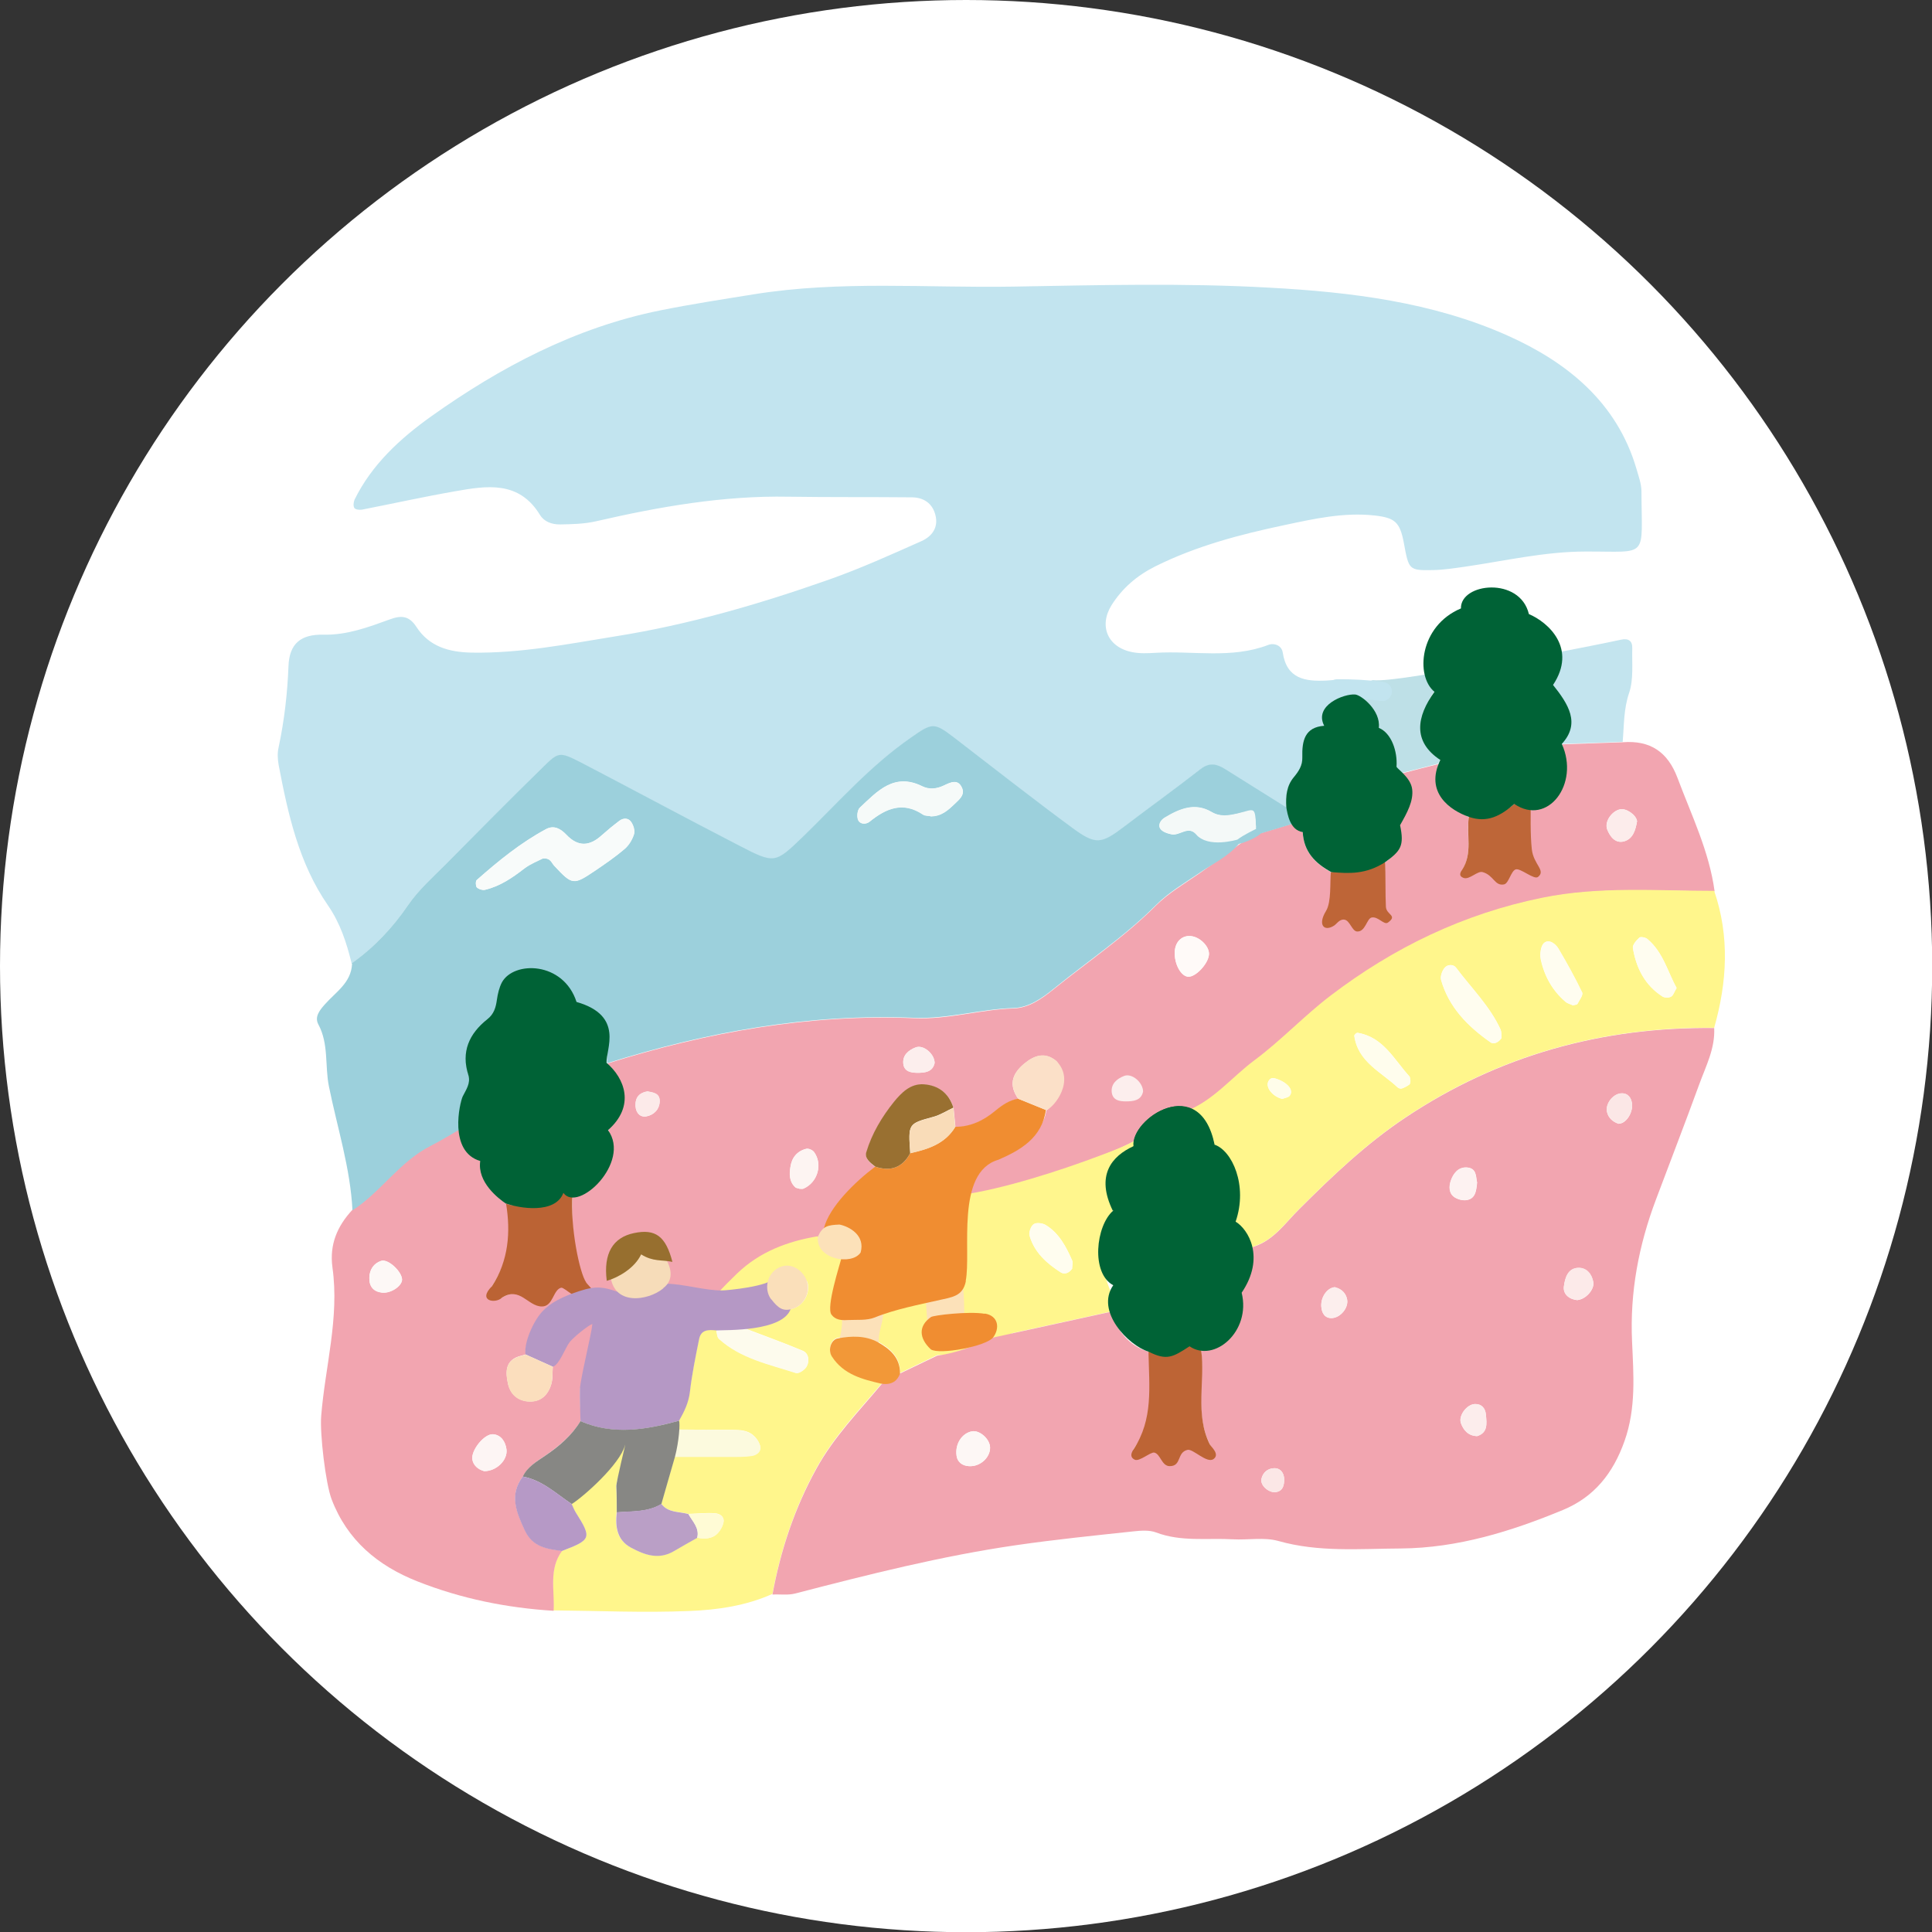 <?xml version="1.0" encoding="UTF-8"?>
<svg id="_レイヤー_2" data-name="レイヤー 2" xmlns="http://www.w3.org/2000/svg" viewBox="0 0 92.69 92.69">
  <rect x="0" y="0" width="92.69" height="92.69" fill="#333333" stroke="none"/>
  <defs>
    <style>
      .cls-1 {
        fill: #006336;
      }

      .cls-2 {
        fill: #f4f9f8;
      }

      .cls-3 {
        fill: #fffdea;
      }

      .cls-4 {
        fill: #878784;
      }

      .cls-5 {
        fill: #c3e4ee;
      }

      .cls-6 {
        fill: #fffdef;
      }

      .cls-7 {
        fill: #9cd0dc;
      }

      .cls-8 {
        fill: #fdfbed;
      }

      .cls-9 {
        fill: #bee0e7;
      }

      .cls-10 {
        fill: #fce1b9;
      }

      .cls-11 {
        fill: #fff68c;
      }

      .cls-12 {
        fill: #fbe7e6;
      }

      .cls-13 {
        fill: #fdf4f2;
      }

      .cls-14 {
        fill: #006236;
      }

      .cls-15 {
        fill: #fdf8f6;
      }

      .cls-16 {
        fill: #997031;
      }

      .cls-17 {
        fill: #fdf2f1;
      }

      .cls-18 {
        fill: #f2a5b0;
      }

      .cls-19 {
        fill: #f29838;
      }

      .cls-20 {
        fill: #be6638;
      }

      .cls-21 {
        fill: #fceceb;
      }

      .cls-22 {
        fill: #fadfba;
      }

      .cls-23 {
        fill: #fffaf8;
      }

      .cls-24 {
        fill: #fcfade;
      }

      .cls-25 {
        fill: #f08d31;
      }

      .cls-26 {
        fill: #fceae9;
      }

      .cls-27 {
        fill: #f8fbfa;
      }

      .cls-28 {
        fill: #fffded;
      }

      .cls-29 {
        fill: #fff;
      }

      .cls-30 {
        fill: #fff68d;
      }

      .cls-31 {
        fill: #b699c6;
      }

      .cls-32 {
        fill: #fcedec;
      }

      .cls-33 {
        fill: #f9dcb8;
      }

      .cls-34 {
        fill: #f6faf9;
      }

      .cls-35 {
        fill: #fdf5f4;
      }

      .cls-36 {
        fill: #fffdf0;
      }

      .cls-37 {
        fill: #bd6435;
      }

      .cls-38 {
        fill: #be6537;
      }

      .cls-39 {
        fill: #b598c5;
      }

      .cls-40 {
        fill: #ba9fc6;
      }

      .cls-41 {
        fill: #fbdebd;
      }

      .cls-42 {
        fill: #fceeed;
      }

      .cls-43 {
        fill: #f6dcb9;
      }

      .cls-44 {
        fill: #bb6334;
      }

      .cls-45 {
        fill: #c2e4ef;
      }

      .cls-46 {
        fill: #fdf7f5;
      }

      .cls-47 {
        fill: #fffbd5;
      }

      .cls-48 {
        fill: #976f2f;
      }

      .cls-49 {
        fill: #fbe0c8;
      }
    </style>
  </defs>
  <g id="_レイヤー_1-2" data-name="レイヤー 1">
    <g>
      <circle class="cls-29" cx="46.35" cy="46.35" r="46.35"/>
      <g>
        <path class="cls-18" d="M60.26,40.04c.62-.19,1.24-.37,1.86-.56.13.15.37.29.38.45.05.94.6,1.5,1.37,1.92-.05.5,2.61.1,2.58-.48.74-.53.12-.52-.09-1.52-.14-.69.96-2.04.92-2.75.57-.15,1.15-.3,1.72-.44-.3,1.31.47,1.99,1.47,2.55-.14.84.2,1.75-.33,2.54-.05.08.38-.27.45-.17.18.25.42-.49.61-.74.38-.52,1.11.62,1.47.31.61-.52.78-2.1.77-2.75,1.08-.57,2-1.24,1.5-2.69l2.92-.1c1.31-.1,2.15.46,2.62,1.71.67,1.79,1.52,3.52,1.78,5.44-2.75,0-5.49-.23-8.25.33-3.78.77-7.13,2.4-10.16,4.7-1.27.96-2.37,2.14-3.65,3.1-1.1.82-1.97,1.94-3.3,2.45-1.26-.08-.67.85-4.12,2.13-1.86.7-4.7,1.93-6.7,2.19.05-.64.52-1.83,1.32-2.18,1.05-.45,2.61-.87,2.8-2.21.39-.15.87-2.04.47-2.37-.54-.44-1.05-.27-1.55.15-.59.5-.72,1.03-.26,1.68-.44.06-.77.3-1.1.58-.55.45-1.18.77-1.92.77-.03-.31-.06-.61-.09-.92-.21-.7-.72-1.07-1.42-1.12-.64-.04-1.07.39-1.43.84-.59.72-1.06,1.53-1.33,2.42-.09.3.2.51.43.69-.27,1.01-1.08,2.3-1.33,3.32-.57.02-1.2-.45-1.42.05-1.46.24-2.8.74-3.88,1.79-.12.61-.82.77-.98,1.21-.76.01-1.44-.56-2.2-.55-.51.75-1.36,1.21-2.59.18-.59,0-1.19-.01-1.78-.02-.15-1.55-.47-3.09-.34-4.66,1.29-.62,1.83-1.5,1.71-3.05-.08-1.05-.2-2.15-.07-3.23,4.8-1.51,9.7-2.39,14.75-2.18,1.62.07,3.16-.42,4.76-.47.73-.02,1.35-.46,1.93-.93,1.64-1.32,3.38-2.49,4.88-3.99.61-.61,1.38-1.06,2.09-1.55.65-.45,1.9-1.38,1.9-1.38.32-.22.84-.46.84-.46ZM58,45.81c.04-.36-.37-.81-.8-.89-.46-.08-.82.23-.84.74-.03.6.32,1.21.67,1.2.36-.01.93-.62.97-1.05ZM38.35,57.03c.07,0,.14.01.2-.01.68-.29.93-1.18.5-1.76-.07-.09-.25-.17-.36-.15-.45.11-.71.43-.77.88-.05.35-.05.7.24.97.05.04.12.04.19.06ZM78.54,39.4c-.04-.31-.53-.64-.82-.57-.41.09-.76.61-.61.97.13.33.38.67.79.57.46-.12.57-.57.64-.97ZM44.84,51c0-.43-.53-.89-.91-.75-.34.13-.65.38-.59.81.05.35.37.4.67.41.37,0,.73-.04.83-.47ZM31.09,52.36c-.42.06-.62.29-.6.71.02.34.24.55.53.49.35-.07.62-.33.63-.73,0-.37-.3-.41-.56-.46Z"/>
        <path class="cls-9" d="M67.27,37.09c-.1-.1-.28-.2-.28-.3.11-1.6-3.1-1.17-3.8-2.46.14-.03,2.53-1.71,2.67-1.7,1.38.16,9.68-1.77,9.71-1.21.01.21-6.69,1.66-6.77,1.77-.86,1.19-.17,2.21.28,3.27.02.04-.06.12-.1.18-.57.15-1.15.3-1.72.44Z"/>
        <path class="cls-45" d="M66.32,32.71c-.72-.09-1.45-.13-2.18-.12-.24,0-.47.21-.46.46.01.25.2.46.46.46.73,0,1.46.03,2.18.12.24.03.47-.23.46-.46-.01-.27-.2-.43-.46-.46Z"/>
        <path class="cls-7" d="M59.42,40.49c.03-.07-.17-.37-.13-.42.1-.13,1.02-.72,1.24-.16-.09.24-.86.53-1.1.58Z"/>
        <path class="cls-11" d="M26.54,77.29c.07-.97-.24-2,.41-2.88,1.42-.54,1.45-.62.65-1.87-.07-.12-.12-.25-.18-.38.58-.37,2.06-2.99,2.66-3.34.24-.14-.54,2.29-.52,2.49.03.41.02.83.02,1.24-.08.69.01,1.33.68,1.69.65.35,1.33.6,2.06.17.37-.22.75-.43,1.12-.64.36.07.73.07,1-.23.13-.14.24-.35.27-.54.04-.26-.21-.39-.41-.4-.42-.03-.85.02-1.28.03-.45-.12-.97-.05-1.3-.49.22-.75.43-1.5.65-2.26.87,0,1.75,0,2.62,0,.36,0,.73,0,1.09-.05.2-.03.43-.2.39-.44-.04-.19-.17-.39-.32-.52-.28-.26-.66-.27-1.03-.27-.8,0-1.91,0-2.71,0-.05-.15.21-.31.16-.46.24-.44.45-.87.52-1.39.11-.84.27-1.68.44-2.52.09-.47.47-.45.83-.42.04.14.04.33.13.41,1.05.95,2.41,1.22,3.7,1.64.13.04.42-.15.51-.31.15-.27.1-.63-.19-.75-.93-.39-1.88-.73-2.82-1.09.34-.27.68-.53,1.02-.8.43-.04.88,0,1.3-.12.53-.15.83-.69.75-1.18-.1-.58-.85-.1-1.44.11-.36.13-2.69.7-3.06.75-.34.05.47-.76,1.1-1.37,1.09-1.05,2.43-1.55,3.88-1.79-.03.62,2.19-.08,2.67,0-.02.34-2.27,3.37-2.01,3.73.19.26.49.28.78.26.43-.02.9.03,1.29-.12.98-.4,2.9-1.09,2.9-1.09-.09.1,4.36.2,4.26.29-.82.74-.81,2,0,2.74.1.09-3.82-.13-4.16-.11-.6.29-1.19.57-1.79.86.02-.77-.49-1.19-1.07-1.51-.59-.32-1.26-.29-1.91-.18-.34.06-.49.56-.29.87.57.87,1.48,1.1,2.4,1.31-1.1,1.31-2.3,2.54-3.14,4.07-1.05,1.9-1.72,3.92-2.11,6.04-1.27.57-2.65.77-4,.82-2.17.09-4.35-.01-6.53-.03Z"/>
        <path class="cls-30" d="M54.76,54.54c-.68.77-1.67,2-1.4,3.12.03.14.09.32.03.42-.82,1.43-.62,2.83.06,4.25.07.14-.11.4-.18.6-1.87.41-3.75.82-5.62,1.23.22-.51.26-1.02-.4-1.14-.76-.13-1.54-.1-2.31-.15v.02c.41-.47.85-.81,1-1.55.28-1.38-.75-2.79.15-4.01,2-.27,4.81-1.18,6.66-1.88.53-.2,1.4-.51,2-.91ZM51.44,60.85c0-.11.04-.27,0-.38-.29-.66-.63-1.31-1.27-1.7-.15-.09-.45-.12-.57-.04-.14.1-.24.39-.2.55.22.8.82,1.33,1.49,1.76.18.11.41.04.56-.19Z"/>
        <path class="cls-10" d="M42.24,62.7c-.1-.11-.25-.16-.4-.15-.15.01-.3.04-.45.06-.23.03-.48.04-.64.21-.2.05-.36.22-.35.43,0,.17,0,.35-.03.52-.01.08-.02.15-.04.23-.02.08-.04.15-.04.24,0,.14.05.27.14.37.11.11.26.15.4.19,0,0,.02,0,.02,0,.07.05.15.09.25.08.02,0,.03,0,.04-.01.29.07.65.17.88-.08.14-.15.14-.32.14-.51,0-.09,0-.17.02-.25.04-.26.13-.52.17-.78.03-.2.04-.38-.12-.54Z"/>
        <path class="cls-10" d="M46.22,61.94c-.01-.15-.06-.27-.18-.36-.11-.09-.26-.12-.4-.08-.12.04-.24.06-.36.08-.04,0-.09.01-.13.01-.11,0-.21.05-.29.12,0,0,0,0,0,0-.23.01-.48.2-.46.46.02.27.04.55.06.82.01.14.02.27.03.41,0,.1.01.2.05.29.06.14.16.24.3.3.19.08.39.03.58,0,.14-.02.29-.03.42-.06.13-.03.26-.12.33-.24.06-.11.07-.24.08-.37,0-.14.01-.28.01-.42,0-.32-.01-.64-.04-.96Z"/>
        <path class="cls-24" d="M32.38,69.9c-.22-.52-.04-.91.16-1.32.8,0,1.79.04,2.59.04.37,0,.74,0,1.03.27.15.13.28.33.32.52.05.25-.19.41-.39.44-.36.06-.72.05-1.09.05-.87,0-1.75,0-2.62,0Z"/>
        <path class="cls-8" d="M34.37,63.83c.44-.03.88-.06,1.32-.1.94.36,1.9.69,2.82,1.09.29.12.34.49.19.75-.09.16-.38.35-.51.31-1.29-.42-2.65-.69-3.7-1.64-.09-.08-.09-.27-.13-.41Z"/>
        <path class="cls-18" d="M25.54,63.17c.08-.69.88-2,2.32-1.3-.09.25-2.05,1.29-2.32,1.3Z"/>
        <path class="cls-18" d="M16.89,58.05c1.37-.89,2.26-2.35,3.76-3.1.51-.25.99-.56,1.48-.84.43.27,1.39.56,1.3,1.17-.17,1.18.42,1.76,1.31,2.34-.1,1.34-.33,2.85-1.14,4.09-.14.21.31.66.48.55.88-.56,1.99.13,1.91.52s.09.85-.08,1.03c-.41.43-.77.6-.69,1.17-.07.02-.14.04-.21.06-.8.19-.76.8-.63,1.38.11.44.44.76.92.81.6.06.97-.26,1.14-.8.09-.27.06-.58.08-.87.25-.06.38-1.74.91-2.22.46-.42,1.34.34,1.56.29-.04.48-1.15,2.55-1.16,3.03-.01.5.02,1.01.03,1.51-.42.69-1.03,1.2-1.68,1.65-.42.29-.85.53-1.09,1.01-.67.89-.31,1.72.1,2.59.37.79,1.06.89,1.78.98-.66.89-.35,1.91-.41,2.88-2.25-.14-4.43-.58-6.53-1.41-1.9-.75-3.37-1.97-4.12-3.94-.29-.76-.57-3.16-.5-4,.19-2.37.88-4.71.54-7.12-.15-1.1.23-1.98.95-2.76ZM23.23,70.58c.58,0,1.13-.52,1.07-1.04-.05-.39-.27-.7-.64-.73-.42-.03-1.06.76-1,1.2.04.28.27.49.57.57ZM19.29,61.39c0-.38-.67-1.02-1.01-.9-.35.12-.55.41-.56.81-.01.42.2.66.6.71.43.05.97-.31.97-.63Z"/>
        <path class="cls-44" d="M28.12,61.53c.12.17.63.55.16.79s-1.19-.58-1.36-.54c-.39.1-.38.9-.92.9-.68,0-1.05-.98-1.92-.42-.31.3-1.19.16-.48-.55.81-1.24.9-2.62.68-3.96.63.23,1.22-.01,1.8-.19.46-.14.81-1.22,1.39-.28-.13,1.57.34,3.81.65,4.24Z"/>
        <path class="cls-45" d="M16.87,46.22c-.24-.98-.54-1.92-1.14-2.79-1.39-2.01-1.91-4.36-2.36-6.72-.05-.28-.07-.59,0-.87.27-1.28.42-2.57.47-3.88.04-1.08.59-1.54,1.69-1.51,1.13.02,2.14-.36,3.16-.73.54-.2.93-.2,1.29.36.61.94,1.56,1.21,2.65,1.23,2.34.04,4.6-.41,6.89-.78,3.53-.56,6.92-1.55,10.27-2.73,1.5-.53,2.96-1.19,4.42-1.84.49-.22.82-.64.67-1.24-.14-.57-.56-.85-1.12-.86-1.97-.02-3.95,0-5.92-.03-3.14-.06-6.21.48-9.25,1.18-.58.13-1.15.14-1.73.15-.39,0-.75-.13-.95-.45-1.01-1.66-2.55-1.41-4.08-1.14-1.49.26-2.98.59-4.46.88-.12.02-.32,0-.37-.08-.06-.09-.04-.28.01-.4.83-1.69,2.2-2.94,3.67-3.99,3.33-2.37,6.93-4.27,11-5.09,1.49-.3,2.99-.53,4.48-.77,4.15-.67,8.3-.3,12.45-.37,4.09-.07,8.2-.18,12.28.05,3.9.21,7.84.69,11.44,2.3,2.82,1.26,5.24,3.18,6.18,6.39.1.35.23.7.24,1.05.01,3.3.39,2.91-2.67,2.92-1.97,0-3.88.45-5.81.73-.5.07-1.01.15-1.51.16-1.17.02-1.17,0-1.41-1.31-.19-1-.43-1.2-1.41-1.31-1.47-.16-2.9.16-4.31.46-2.13.45-4.23,1-6.2,1.98-.88.44-1.58,1.04-2.1,1.86-.63,1.01-.18,2.04,1.01,2.26.35.07.73.05,1.09.03,1.81-.11,3.65.3,5.42-.38.28-.11.64.03.69.36.19,1.27,1.07,1.4,2.1,1.35.36-.02.76-.08,1.07-.03.08,1.34-.58,3.05-2.23,3.75,0,.41-.18.68-.41.96-.35.42-.39.92-.36,1.43-.98-.61-1.96-1.22-2.94-1.84-.4-.25-.75-.34-1.19,0-1.2.94-2.43,1.83-3.65,2.75-1.11.84-1.36.9-2.49.07-1.93-1.41-3.81-2.9-5.71-4.36-.94-.72-1.03-.68-2.06.04-1.93,1.35-3.47,3.11-5.15,4.73-1.35,1.31-1.35,1.33-3.1.42-2.52-1.31-5.02-2.66-7.54-3.96-1.05-.54-1.09-.53-1.88.25-1.56,1.54-3.11,3.09-4.65,4.65-.62.62-1.29,1.22-1.78,1.93-.75,1.1-1.64,2.03-2.71,2.8Z"/>
        <path class="cls-18" d="M82.24,49.32c.05.98-.4,1.83-.72,2.71-.67,1.84-1.38,3.67-2.07,5.51-.83,2.2-1.26,4.45-1.15,6.83.07,1.58.2,3.18-.36,4.76-.55,1.56-1.46,2.69-2.95,3.31-2.49,1.03-5.06,1.83-7.79,1.85-1.96.01-3.93.19-5.87-.36-.68-.19-1.45-.04-2.18-.08-1.23-.07-2.48.13-3.69-.33-.32-.12-.73-.09-1.09-.05-1.87.2-3.75.39-5.61.66-3.59.52-7.1,1.41-10.61,2.32-.34.09-.73.03-1.09.05.39-2.12,1.06-4.14,2.11-6.04.84-1.53,2.04-2.75,3.14-4.07.29-.16.58-.33.86-.49.6-.29,1.19-.57,1.79-.86.95-.13,1.83-.48,2.69-.87,1.87-.41,3.75-.82,5.62-1.23.35.89.86,1.62,1.83,1.91.75,2.5.24,3.23-.72,4.68-.16.24,3.72-.12,3.67-.23-.74-1.46-.27-3.01-.42-4.52,1.54-.71,1.5-1.54,1.03-3.4-.14-.55.48-1.33,1.52-1.58.95-.32,1.49-1.14,2.15-1.79,1.6-1.6,3.23-3.15,5.11-4.4,4.47-2.98,9.44-4.35,14.8-4.29ZM47.5,69.45c0-.41-.5-.85-.87-.78-.48.09-.81.6-.74,1.15.04.35.3.5.59.52.54.04,1.03-.41,1.02-.89ZM75.69,62.37c.38-.03.82-.5.75-.86-.07-.37-.32-.67-.69-.68-.54,0-.67.5-.72.89-.05.37.25.62.66.66ZM70.86,56.71c-.05-.26-.01-.68-.5-.7-.4-.01-.63.29-.75.63-.09.26-.11.58.15.78.15.11.39.18.57.16.45-.05.5-.42.54-.87ZM70.87,68.9c.52-.17.46-.6.42-1.02-.03-.32-.22-.53-.53-.52-.39.01-.8.56-.67.92.12.33.35.61.78.62ZM77.67,53.91c.33,0,.67-.5.63-.94-.03-.3-.2-.54-.53-.51-.4.03-.76.51-.67.9.07.28.28.47.57.56ZM64.07,61.76c-.35,0-.71.44-.68.92.02.29.15.57.51.56.41-.02.8-.49.73-.89-.05-.28-.25-.51-.56-.58ZM61.18,71.59c.37-.04.43-.33.43-.61,0-.31-.18-.56-.5-.54-.29.01-.53.21-.59.51-.07.3.33.66.66.64Z"/>
        <path class="cls-7" d="M16.87,46.22c1.08-.77,1.96-1.7,2.71-2.8.49-.71,1.16-1.31,1.78-1.93,1.54-1.56,3.09-3.12,4.65-4.65.79-.78.82-.79,1.88-.25,2.52,1.31,5.02,2.66,7.54,3.96,1.75.91,1.75.88,3.1-.42,1.67-1.62,3.21-3.38,5.15-4.73,1.03-.72,1.12-.76,2.06-.04,1.9,1.46,3.78,2.94,5.71,4.36,1.13.83,1.38.77,2.49-.07,1.21-.92,2.45-1.81,3.65-2.75.44-.34.79-.25,1.19,0,.98.61,1.96,1.23,2.94,1.84.32.15.38.44.41.75-.62.19-1.24.37-1.86.56-.04-1.17-.05-1.21-.9-1.01-.44.1-.82.17-1.24-.08-.8-.47-1.54-.15-2.24.27-.19.11-.34.34-.22.53.09.15.34.23.54.27.4.08.81-.45,1.2.02.36.43.98,0,1.43,0,.26,0,.7-.06.59.44-.52.62-1.26.95-1.9,1.4-.72.49-1.49.94-2.09,1.55-1.5,1.5-3.25,2.67-4.88,3.99-.58.47-1.21.91-1.93.93-1.6.05-3.14.53-4.76.47-5.05-.21-9.95.67-14.75,2.18-.04-.64.25-1.42-.34-1.86-.88-.66-4.11-3.04-4.68-1.99-.14.25-.2.55-.24.83-.05.37-.14.69-.46.94-.87.69-1.27,1.56-.91,2.68.12.39-.11.69-.27,1.02-.25.49-.09,1-.07,1.5-.49.28-.97.58-1.48.84-1.49.75-2.39,2.21-3.76,3.1-.1-2.03-.73-3.97-1.13-5.95-.2-.99,0-2.04-.51-2.98-.19-.36.07-.68.32-.96.52-.59,1.26-1.03,1.3-1.94ZM26.04,41.19c.38-.04.41.21.55.35.87.93.91.93,1.96.23.48-.32.96-.65,1.4-1.03.21-.18.37-.45.46-.71.05-.17-.03-.43-.13-.59-.13-.2-.38-.21-.57-.06-.29.22-.57.45-.84.69-.58.53-1.14.57-1.71-.03-.26-.27-.58-.47-.97-.26-1.22.66-2.29,1.53-3.32,2.44-.06.05-.05.29,0,.35.09.09.27.14.39.12.72-.17,1.32-.58,1.9-1.03.28-.22.63-.35.87-.47ZM44.64,39.16c.53,0,.85-.3,1.17-.6.2-.19.48-.41.36-.73-.19-.49-.56-.3-.88-.15-.34.16-.69.21-1.04.04-1.35-.67-2.16.24-3,1.03-.11.11-.15.41-.08.57.09.23.38.24.55.1.79-.64,1.6-.99,2.56-.35.11.07.28.06.37.08Z"/>
        <path class="cls-11" d="M56.88,53.32c1.33-.51,2.2-1.63,3.3-2.45,1.28-.95,2.38-2.13,3.65-3.1,3.03-2.31,6.38-3.93,10.16-4.7,2.75-.56,5.49-.33,8.25-.33.75,2.19.62,4.38,0,6.57-5.37-.06-10.33,1.31-14.8,4.29-1.88,1.25-3.51,2.81-5.11,4.4-.66.66-1.2,1.47-2.15,1.79-3.46,2.18-1.91-3.15-2.02-5.09-.03-.58-.61-.95-1.14-1.24-.06-.03-.09-.11-.14-.17ZM72.04,49.8c-.01-.14,0-.29-.05-.41-.51-1.12-1.4-1.98-2.13-2.96-.13-.18-.42-.17-.56.01-.12.15-.21.41-.16.58.37,1.31,1.28,2.22,2.36,2.98.18.13.4,0,.54-.2ZM75.48,48.23c.07-.02.18-.02.2-.07.09-.18.28-.42.22-.54-.34-.71-.73-1.41-1.13-2.09-.14-.24-.45-.49-.69-.29-.17.14-.21.54-.16.8.17.79.56,1.49,1.18,2.02.1.09.25.12.37.18ZM80.44,47.4c-.43-.77-.64-1.71-1.4-2.35-.09-.08-.33-.12-.39-.07-.14.13-.34.35-.31.5.16.96.58,1.79,1.43,2.33.1.06.3.07.4,0,.1-.06.15-.22.27-.42ZM67.66,51.84c-.01-.07,0-.16-.04-.2-.74-.81-1.25-1.89-2.49-2.09-.04,0-.15.1-.15.14.17,1.26,1.29,1.74,2.08,2.48.04.04.14.07.2.05.13-.04.25-.11.36-.19.04-.03.04-.13.05-.19ZM61.52,52.72c.12-.05.28-.07.35-.15.21-.27-.1-.64-.66-.82-.16-.05-.26-.04-.35.11-.17.28.17.74.65.86Z"/>
        <path class="cls-5" d="M74.93,35.69c-.31-.9.31-1.91-.42-2.83-.22-.27.19-1.04.31-1.58.98-.19,1.97-.38,2.95-.59.36-.08.55.06.54.41-.02.72.07,1.49-.15,2.14-.27.79-.24,1.56-.31,2.35l-2.92.1Z"/>
        <path class="cls-37" d="M55.1,64.85c.81-.57,1.13-.94,2.53-.06.2,1.41-.32,3.06.42,4.52.05.1.49.46.17.69s-.99-.51-1.25-.44c-.52.12-.27.78-.85.78-.39,0-.44-.58-.74-.65-.18-.04-.72.45-.94.34-.19-.09-.22-.25-.06-.49.96-1.46.75-2.99.72-4.68Z"/>
        <path class="cls-25" d="M47.25,63.02c.66.11.72.71.4,1.14s-2.57.85-2.99.58c-.57-.53-.61-1.12,0-1.55.1-.09,1.83-.29,2.58-.16Z"/>
        <path class="cls-19" d="M42.31,66.39c-.92-.21-1.84-.44-2.4-1.31-.2-.31-.05-.81.29-.87.65-.12,1.32-.14,1.91.18.58.32,1.08.74,1.07,1.51-.12.33-.37.55-.86.49Z"/>
        <path class="cls-46" d="M47.5,69.45c0,.48-.48.93-1.02.89-.29-.02-.55-.17-.59-.52-.07-.55.26-1.06.74-1.15.37-.07.86.37.87.78Z"/>
        <path class="cls-26" d="M75.69,62.37c-.41-.03-.71-.29-.66-.66.05-.38.17-.89.72-.89.38,0,.63.3.69.68.06.36-.37.83-.75.86Z"/>
        <path class="cls-17" d="M70.86,56.71c-.04.45-.09.82-.54.87-.18.02-.42-.05-.57-.16-.25-.19-.24-.51-.15-.78.12-.34.35-.65.75-.63.49.02.45.44.5.7Z"/>
        <path class="cls-32" d="M70.87,68.9c-.43-.01-.66-.29-.78-.62-.13-.36.28-.9.67-.92.32-.01.51.19.53.52.03.42.1.85-.42,1.02Z"/>
        <path class="cls-12" d="M77.67,53.91c-.29-.08-.5-.28-.57-.56-.1-.38.27-.87.67-.9.33-.02.5.21.53.51.04.44-.3.93-.63.94Z"/>
        <path class="cls-42" d="M64.07,61.76c.31.08.51.3.56.58.08.4-.32.87-.73.89-.36.02-.49-.26-.51-.56-.03-.48.32-.93.68-.92Z"/>
        <path class="cls-12" d="M61.18,71.59c-.34.02-.73-.34-.66-.64.07-.3.31-.5.59-.51.32-.02.5.23.5.54,0,.28-.06.57-.43.61Z"/>
        <path class="cls-14" d="M24.28,57.75c-.37-.25-1.39-1.03-1.24-2.05-1.54-.45-.98-2.81-.84-3.1.16-.32.39-.63.27-1.02-.36-1.12.04-1.99.91-2.68.32-.25.41-.57.46-.94.04-.28.11-.58.24-.83.57-1.04,2.95-1.01,3.58.94,2.31.66,1.4,2.28,1.44,2.92.87.74,1.39,2.07.07,3.23,1.12,1.54-1.44,3.99-2.14,3.01-.39,1.03-2.12.74-2.75.51Z"/>
        <path class="cls-27" d="M26.04,41.19c-.23.12-.58.26-.87.47-.58.45-1.17.86-1.9,1.03-.12.03-.3-.03-.39-.12-.06-.06-.07-.3,0-.35,1.03-.91,2.1-1.79,3.32-2.44.39-.21.71-.01.97.26.57.61,1.12.57,1.71.03.27-.24.55-.48.84-.69.2-.15.44-.14.57.06.11.16.19.42.13.59-.08.26-.25.54-.46.71-.44.37-.92.7-1.4,1.03-1.05.71-1.09.7-1.96-.23-.14-.15-.17-.39-.55-.35Z"/>
        <path class="cls-34" d="M44.64,39.16c-.09-.02-.26,0-.37-.08-.96-.64-1.77-.29-2.56.35-.17.13-.46.13-.55-.1-.06-.16-.03-.46.08-.57.84-.79,1.65-1.7,3-1.03.35.17.7.12,1.04-.04.33-.16.69-.34.88.15.12.32-.16.53-.36.73-.31.3-.63.61-1.17.6Z"/>
        <path class="cls-2" d="M60.26,39.77s-.63.3-.89.51c0,0-1.41.43-1.97-.24-.39-.47-.81.06-1.2-.02-.19-.04-.44-.13-.54-.27-.12-.19.03-.42.22-.53.7-.42,1.44-.74,2.24-.27.41.24.79.18,1.24.08.85-.2.86-.42.9.75Z"/>
        <path class="cls-25" d="M46.34,61.46c-.15.75-.66.77-1.4.94s-2,.41-2.98.81c-.38.15-.85.1-1.29.12-.29.02-.59,0-.78-.26-.26-.36.38-2.33.54-2.92.23-.83-1.05-.45-.9-1.23.26-1.02,1.49-2.22,2.46-2.95.74.25,1.31.05,1.68-.65.86-.19,1.67-.45,2.16-1.26.74,0,1.37-.31,1.92-.77.34-.28.67-.51,1.1-.58l1.33.54c-.19,1.34-1.22,1.93-2.28,2.39-2.08.6-1.29,4.44-1.57,5.82Z"/>
        <path class="cls-39" d="M37.94,62.78c-.36,1.12-3.13,1.02-3.57,1.05-.37-.04-.74-.05-.83.42-.17.84-.34,1.67-.44,2.52-.06.52-.27.95-.52,1.39-1.57.43-3.15.72-4.73.02-.01-.5-.04-1.01-.03-1.51.01-.48.56-2.67.6-3.15-.16.04-.86.59-1.09.87-.2.25-.5,1.1-.81,1.18-.44-.2-.88-.39-1.31-.59-.08-.57.38-1.59.79-2.04s.98-.73,1.8-1,1.19-.18,1.78.02c.91.13,1.57.23,2.37-.37.76-.01,1.94.34,2.7.32.21,0,2.28-.19,2.5-.61,1.29.03.46.11.78,1.47Z"/>
        <path class="cls-20" d="M70.47,39.19c.78,0,1.54-.06,2.18-.62.18-.16.52-.13.79-.19,0,.67-.03,1.62.05,2.36s.69,1.02.3,1.33c-.18.16-.84-.43-1.07-.36s-.33.67-.56.72c-.46.09-.49-.44-1.03-.59-.25-.07-.63.38-.91.28s-.13-.3-.08-.38c.53-.8.2-1.7.33-2.54Z"/>
        <path class="cls-16" d="M43.67,55.32c-.37.7-.94.9-1.68.65-.23-.18-.52-.39-.43-.69.27-.9.75-1.7,1.33-2.42.36-.44.79-.88,1.43-.84.7.05,1.2.42,1.42,1.12-.32.15-.63.35-.96.44-1.21.33-1.21.32-1.11,1.73Z"/>
        <path class="cls-38" d="M63.87,41.84c.86-.16,1.72-.32,2.58-.48.03.58.01,1.57.04,2.14.02.4.58.41.1.76-.19.14-.47-.31-.79-.24-.23.06-.29.68-.68.67-.26,0-.35-.54-.63-.57-.23-.03-.37.22-.49.29-.47.3-.8-.03-.38-.71.26-.43.18-1.36.23-1.86Z"/>
        <path class="cls-49" d="M50.19,53.26l-1.33-.54c-.46-.64-.33-1.18.26-1.68.5-.42,1.01-.59,1.55-.15.94.94-.08,2.22-.47,2.37Z"/>
        <path class="cls-43" d="M31.82,61.81c-.71.6-2.46.88-2.54-.72.92-.3,1.2-1.61,2.56-.85.35.49.54,1.14-.02,1.56Z"/>
        <path class="cls-22" d="M37,62.34c-.36-.46-.23-1.31.47-1.57.58-.21,1.18.27,1.28.85.08.49-.22,1.03-.75,1.18-.41.11-.64,0-1-.47Z"/>
        <path class="cls-10" d="M40.28,58.75c.48.1,1.24.52,1.01,1.34-.42.64-2.17.33-2.05-.76.22-.5.47-.56,1.04-.58Z"/>
        <path class="cls-48" d="M32.26,60.54c-.53-.11-.93,0-1.5-.36-.31.66-1.09,1.11-1.65,1.27-.17-1.32.3-2.08,1.3-2.29,1.04-.22,1.53.15,1.85,1.38Z"/>
        <path class="cls-33" d="M43.67,55.32c-.1-1.41-.1-1.4,1.11-1.73.34-.09.64-.29.96-.44.03.31.06.61.09.92-.49.81-1.3,1.07-2.16,1.26Z"/>
        <path class="cls-23" d="M58,45.81c-.05.43-.61,1.04-.97,1.05-.36.01-.7-.6-.67-1.2.03-.51.39-.83.84-.74.43.08.84.53.8.89Z"/>
        <path class="cls-13" d="M38.35,57.03c-.06-.02-.14-.02-.19-.06-.3-.27-.3-.62-.24-.97.07-.45.32-.78.77-.88.1-.02.29.06.36.15.44.58.18,1.46-.5,1.76-.06.03-.13,0-.2.01Z"/>
        <path class="cls-21" d="M78.54,39.4c-.07.4-.18.85-.64.97-.41.1-.66-.24-.79-.57-.14-.37.21-.88.61-.97.29-.07.78.26.82.57Z"/>
        <path class="cls-42" d="M44.84,51c-.09.43-.46.47-.83.47-.3,0-.61-.05-.67-.41-.06-.43.25-.68.59-.81.37-.15.91.31.91.75Z"/>
        <path class="cls-42" d="M54.84,52.37c-.09.43-.46.47-.83.47-.3,0-.61-.05-.67-.41-.06-.43.25-.68.59-.81.37-.15.91.31.91.75Z"/>
        <path class="cls-26" d="M31.09,52.36c.26.05.57.09.56.46,0,.4-.28.66-.63.73-.29.06-.51-.14-.53-.49-.02-.42.18-.64.6-.71Z"/>
        <path class="cls-4" d="M27.85,68.18c1.58.69,3.16.41,4.73-.02.05.15,0,.98-.2,1.74-.22.75-.43,1.5-.65,2.26-.66.4-1.42.34-2.14.4,0-.41,0-.83-.02-1.24-.02-.2.5-2.26.42-1.99-.26.94-1.98,2.46-2.56,2.83-.75-.5-1.42-1.15-2.35-1.32.23-.48.67-.72,1.09-1.01.65-.44,1.26-.96,1.68-1.65Z"/>
        <path class="cls-31" d="M25.08,70.84c.93.17,1.6.81,2.35,1.32.06.13.11.26.18.38.79,1.25.77,1.33-.65,1.87-.72-.09-1.41-.19-1.78-.98-.4-.86-.77-1.7-.1-2.59Z"/>
        <path class="cls-41" d="M25.21,64.98c.44.2.88.39,1.31.59-.02.29,0,.6-.08.87-.17.54-.55.86-1.14.8-.49-.05-.82-.36-.92-.81-.14-.58-.18-1.19.63-1.38.07-.02.14-.04.21-.06Z"/>
        <path class="cls-35" d="M23.23,70.58c-.3-.08-.53-.28-.57-.57-.06-.44.58-1.24,1-1.2.37.03.59.35.64.73.06.52-.49,1.05-1.07,1.04Z"/>
        <path class="cls-15" d="M19.29,61.39c0,.31-.54.68-.97.63-.4-.05-.61-.29-.6-.71,0-.4.22-.69.56-.81.33-.12,1,.51,1.01.9Z"/>
        <path class="cls-6" d="M72.04,49.8c-.14.19-.36.33-.54.2-1.08-.76-1.98-1.67-2.36-2.98-.05-.17.05-.43.16-.58.14-.18.43-.19.56-.01.73.97,1.61,1.83,2.13,2.96.05.12.03.28.05.41Z"/>
        <path class="cls-36" d="M75.48,48.23c-.12-.06-.27-.09-.37-.18-.63-.54-1.01-1.23-1.18-2.02-.06-.25,0-.66.16-.8.24-.19.55.05.69.29.4.68.79,1.38,1.13,2.09.06.12-.13.37-.22.54-.02.05-.13.05-.2.07Z"/>
        <path class="cls-36" d="M80.44,47.4c-.12.2-.16.37-.27.42-.11.06-.3.05-.4,0-.85-.54-1.27-1.37-1.43-2.33-.02-.15.17-.37.31-.5.06-.06.3-.01.39.07.75.64.97,1.58,1.4,2.35Z"/>
        <path class="cls-28" d="M67.66,51.84c-.02.07-.01.16-.05.19-.11.08-.23.14-.36.19-.05.02-.15,0-.2-.05-.79-.75-1.91-1.22-2.08-2.48,0-.04.1-.15.15-.14,1.24.2,1.75,1.29,2.49,2.09.04.04.03.13.04.2Z"/>
        <path class="cls-3" d="M61.52,52.72c-.48-.12-.83-.58-.65-.86.09-.15.19-.16.35-.11.55.18.87.55.66.82-.07.09-.23.1-.35.15Z"/>
        <path class="cls-40" d="M29.59,72.55c.73-.06,1.48,0,2.14-.4.33.44.85.36,1.3.49.2.36.54.66.42,1.14-.37.21-.75.42-1.12.64-.73.43-1.41.18-2.06-.17-.67-.36-.76-1.01-.68-1.69Z"/>
        <path class="cls-47" d="M33.45,73.78c.12-.48-.23-.78-.42-1.14.43-.01.86-.06,1.28-.03.2.01.44.15.41.4-.03.19-.14.4-.27.54-.27.29-.63.29-1,.23Z"/>
        <path class="cls-6" d="M51.44,60.85c-.15.24-.38.31-.56.19-.67-.43-1.26-.96-1.49-1.76-.04-.16.06-.46.2-.55.12-.09.42-.06.57.04.64.39.98,1.04,1.27,1.7.05.11,0,.27,0,.38Z"/>
        <path class="cls-1" d="M63.87,41.84c-.77-.42-1.32-.97-1.37-1.92-.61-.09-.73-.85-.79-1.2-.03-.51.01-1.01.36-1.43.23-.28.42-.55.41-.96-.02-.8.12-1.44,1.05-1.51-.51-.98.96-1.55,1.49-1.5.29.03,1.23.76,1.13,1.6.61.25.9,1.13.85,1.86,0,.09.68.51.75,1.08s-.24,1.13-.58,1.73c.21,1,.03,1.23-.71,1.77-.93.6-1.74.55-2.58.48Z"/>
        <path class="cls-14" d="M74.93,35.69c.87,1.92-.68,3.97-2.28,2.88-.64.56-1.29.93-2.18.62s-2.13-1.16-1.37-2.73c-1.34-.88-1.14-2.08-.28-3.27-.92-.75-.73-3.16,1.27-4-.03-1.23,2.83-1.54,3.26.27.94.4,2.32,1.65,1.16,3.4.73.92,1.33,1.84.42,2.83Z"/>
        <path class="cls-1" d="M53.39,58.09c-.83-1.7-.06-2.62.99-3.1-.16-1.31,3.16-3.53,3.87-.07"/>
        <path class="cls-1" d="M58.25,54.91c.86.27,1.63,1.97,1.03,3.7.6.36,1.44,1.71.29,3.41.46,1.86-1.32,3.38-2.5,2.57-.8.52-1.09.7-1.96.26-.97-.29-2.57-1.94-1.7-3.19-1.08-.57-.84-2.86,0-3.58.06-.1.31-2.34.99-3.1-.16-1.31,3.16-3.53,3.87-.07Z"/>
      </g>
    </g>
  </g>
</svg>